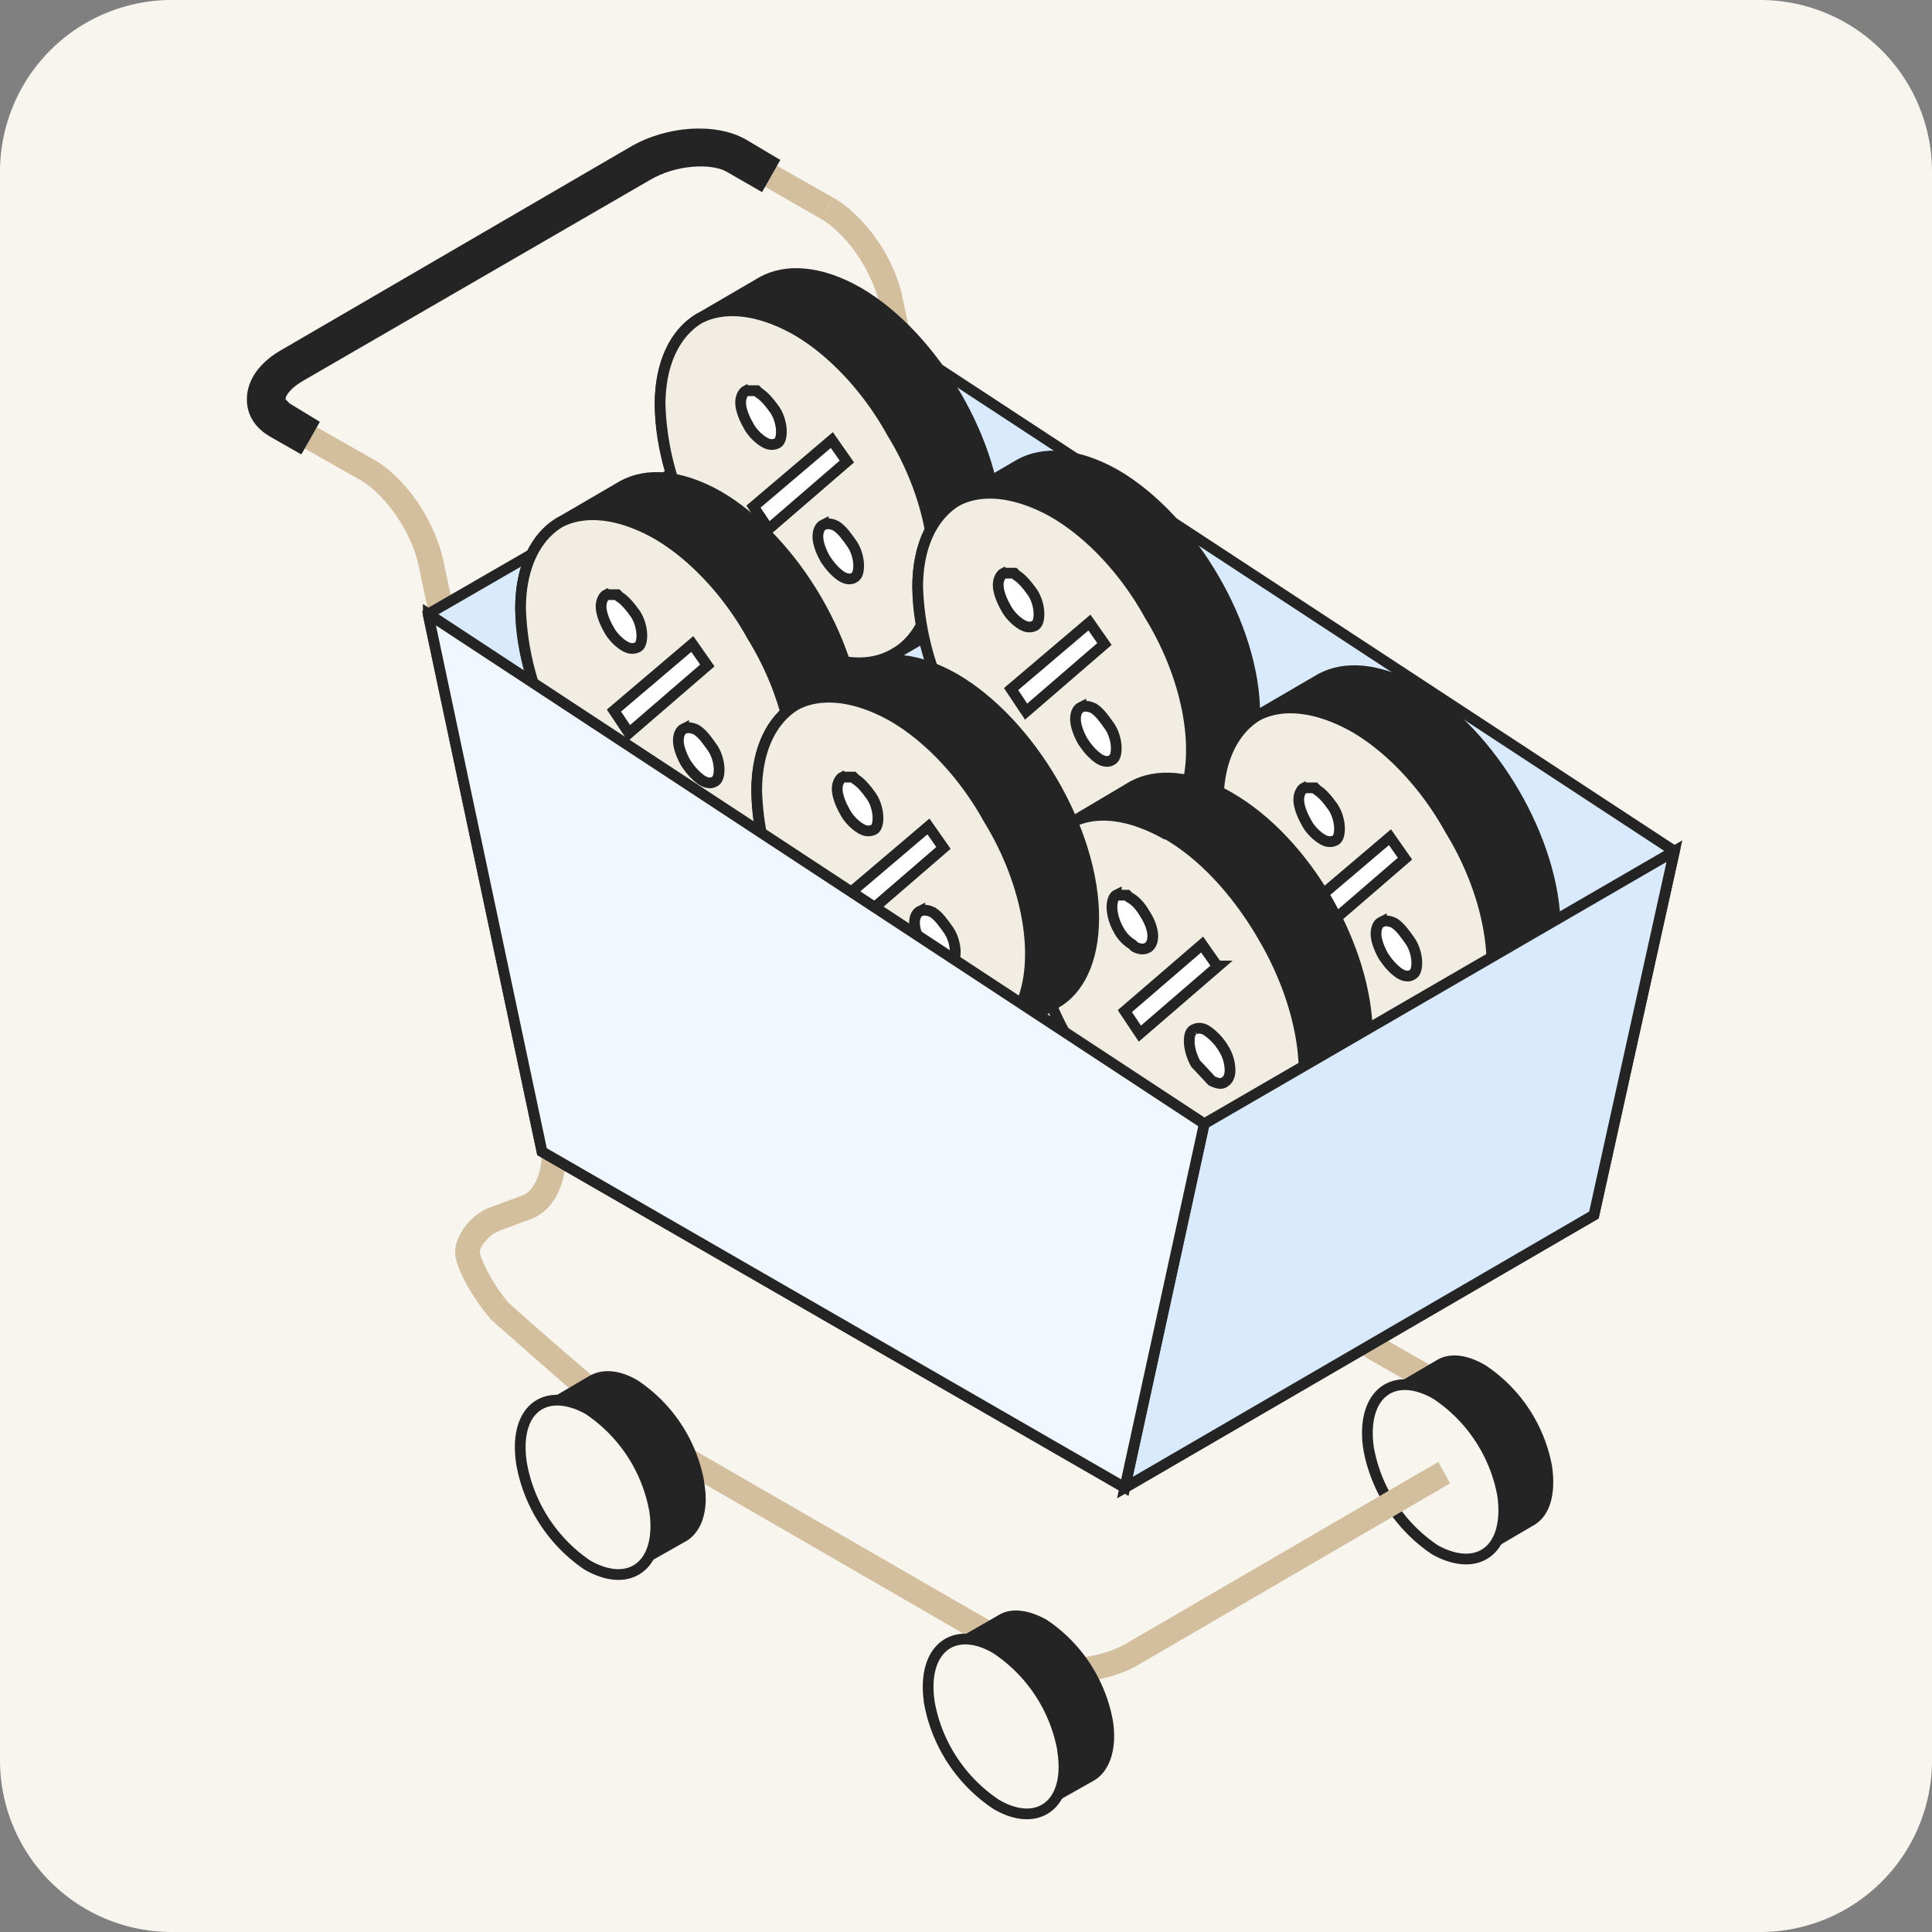<svg xmlns="http://www.w3.org/2000/svg" width="180" height="180" fill="none"><rect width="100%" height="100%" fill="#808080" stroke="none"/><style><![CDATA[.B{fill:#242424}.C{stroke:#242424}.D{fill:#f2ede2}.E{fill:#fff}.F{fill:#f8f5ef}]]></style><path d="M0 16A16 16 0 0 1 16 0h148a16 16 0 0 1 16 16v148a16 16 0 0 1-16 16H16a16 16 0 0 1-16-16V16Z" class="F"/><g fill="#d3bf9e"><path d="m136 131.5-33.2-19.1c-2-1.2-5.4-4-7.3-6.1l-7-7.8c-1.8-2-3.2-4.9-3.2-6.3 0-1.6 1.6-3.6 3.5-4.3l2.7-.9c1.2-.4 2.2-2.8 1.6-5.6L81.9 28.2c-.7-3-3-6.4-5.4-7.8l1.1-2c3 1.7 5.8 5.7 6.5 9.4l11.2 53c.9 4-.5 7.5-3 8.4l-2.8 1c-1.2.3-2 1.5-2 2 0 .6 1.1 2.9 2.8 4.7l7 7.8c1.6 2 4.8 4.6 6.7 5.7l33.1 19-1.1 2Z"/><path d="m72.3 15.3-1.2 2 5.4 3.1 1.1-2-5.3-3Z"/></g><path d="M144.6 136.6a14.4 14.4 0 0 0-6.2-9.4c-1.7-1-3.3-1.2-4.5-.5l-4.6 2.7c-1.4.8-2.2 2.8-1.8 5.6a14.5 14.5 0 0 0 6.2 9.4c1.9 1 3.5 1 4.7.3l-.1.1 4.6-2.7c1.4-.8 2.1-2.7 1.7-5.5Z" class="B"/><path d="M140 139.3a14.4 14.4 0 0 0-6.2-9.4c-4-2.3-7 0-6.3 5a14.5 14.5 0 0 0 6.2 9.5c4 2.2 7 0 6.3-5.1Z" class="C F"/><g fill="#d3bf9e"><path d="M93.4 154.3 60 135c-2-1.1-13-11-14.2-12-1.9-2.2-3.4-5-3.4-6.3 0-1.7 1.6-3.7 3.5-4.3l2.7-1c1.3-.4 2.3-2.8 1.7-5.6L39 52.7c-.6-3-3-6.5-5.3-7.9l-6-3.4 1.1-2 6 3.4c3 1.7 5.7 5.7 6.5 9.4l11.2 53.1c.8 3.9-.5 7.4-3.1 8.3l-2.7 1c-1.2.4-2 1.6-2 2 0 .5 1 2.8 2.7 4.8 4.7 4.2 12.4 10.8 13.8 11.7l33.3 19.2-1.1 2Z"/><path d="M100 156.7c-1.5 0-2.8-.3-3.9-.9l-2.7-1.5 1.1-2 2.8 1.6c1.7 1 5.1.6 7.5-.7l29.2-17 1.1 2-29.2 17c-1.8 1-4 1.5-6 1.5Z"/></g><path d="m28 42.3-2.8-1.6c-1.4-.8-2.2-2-2.2-3.5 0-1.8 1.2-3.5 3.4-4.7l32.3-18.8c3.4-2 8-2.3 10.8-.7l3.2 1.9-1.7 3-3.3-1.9c-1.4-.8-4.7-.7-7.2.8L28.2 35.5c-1.2.7-1.6 1.4-1.6 1.7l.4.4 2.8 1.7-1.7 3Z" class="B"/><path fill="#d8eafb" d="M83.7 31.9 39.9 57.2l10.6 50.1 54.3 31.3 43.7-25.4 7.5-33.9-72.3-47.4Z" class="C"/><use href="#B" class="B"/><g class="C"><use href="#C" class="D"/><path d="M76.7 48.9c.2-.1.6-.2 1.2.1.6.4 1 1 1.5 1.7.4.6.6 1.4.6 2 0 .7-.2 1-.4 1.1-.3.2-.7.2-1.2-.1-.6-.4-1.1-1-1.5-1.6-.4-.7-.7-1.5-.7-2.1 0-.7.3-1 .5-1.1ZM69.5 36.4h1l.2.2c.5.3 1 .9 1.5 1.6.4.6.6 1.4.6 2 0 .7-.2 1-.4 1.1-.2.1-.6.2-1 0l-.2-.1-.3-.2c-.4-.3-.9-.8-1.2-1.4-.4-.7-.7-1.5-.7-2.1 0-.6.3-1 .5-1.1ZM78.9 43l-7.3 6.3-1.4-2.1 7.3-6.2 1.4 2Z" class="E"/></g><use href="#B" x="-13" y="19" class="B"/><g class="C"><use href="#C" x="-13" y="19" class="D"/><path d="M63.7 67.9c.2-.1.6-.2 1.2.1.6.4 1 1 1.5 1.7.4.6.6 1.4.6 2 0 .7-.2 1-.4 1.1-.3.2-.7.2-1.2-.1-.6-.4-1.1-1-1.5-1.6-.4-.7-.7-1.5-.7-2.1 0-.7.3-1 .5-1.1ZM56.5 55.4h1l.2.2c.5.3 1 .9 1.5 1.6.4.6.6 1.4.6 2 0 .7-.2 1-.4 1.1-.2.1-.6.2-1 0l-.2-.1-.3-.2c-.4-.3-.9-.8-1.2-1.4-.4-.7-.7-1.5-.7-2.1 0-.6.3-1 .5-1.1ZM65.9 62l-7.3 6.3-1.4-2.1 7.3-6.2 1.4 2Z" class="E"/></g><use href="#B" x="24" y="17" class="B"/><g class="C"><use href="#C" x="24" y="17" class="D"/><path d="M100.7 65.9c.2-.1.6-.2 1.2.1.6.4 1 1 1.5 1.7.4.6.6 1.4.6 2 0 .7-.2 1-.4 1.1-.3.2-.7.2-1.2-.1-.6-.4-1.1-1-1.5-1.6-.4-.7-.7-1.5-.7-2.1 0-.7.3-1 .5-1.1ZM93.5 53.4h1l.2.2c.5.3 1 .9 1.5 1.6.4.6.6 1.4.6 2 0 .7-.2 1-.4 1.1-.2.1-.6.2-1 0l-.2-.1-.3-.2c-.4-.3-.9-.8-1.2-1.4-.4-.7-.7-1.5-.7-2.1 0-.6.3-1 .5-1.1ZM102.9 60l-7.3 6.3-1.4-2.1 7.3-6.2 1.4 2Z" class="E"/></g><use href="#B" x="52" y="37" class="B"/><g class="C"><use href="#C" x="52" y="37" class="D"/><path d="M128.7 85.9c.2-.1.6-.2 1.2.1.6.4 1 1 1.5 1.7.4.6.6 1.4.6 2 0 .7-.2 1-.4 1.1-.3.2-.7.2-1.2-.1-.6-.4-1.1-1-1.5-1.6-.4-.7-.7-1.5-.7-2.1 0-.7.3-1 .5-1.1ZM121.5 73.4h1l.2.2c.5.3 1 .9 1.5 1.6.4.6.6 1.4.6 2 0 .7-.2 1-.4 1.1-.2.1-.6.2-1 0l-.2-.1-.3-.2c-.4-.3-.9-.8-1.2-1.4-.4-.7-.7-1.5-.7-2.1 0-.6.3-1 .5-1.1ZM130.9 80l-7.3 6.3-1.4-2.1 7.3-6.2 1.4 2Z" class="E"/></g><path d="M114.7 73.8c-3.6-2.1-7-2.3-9.4-1l-5.9 3.5c-2.3 1.4-3.8 4.3-3.8 8.4 0 8.4 5.8 18.6 13.1 22.8 3.7 2 7 2.3 9.5.9l5.9-3.5c2.4-1.3 3.8-4.2 3.8-8.4 0-8.3-5.8-18.5-13.2-22.7Z" class="B"/><g class="C"><path d="M99.7 76.7c2.2-1.2 5.3-1 8.9 1h.1c3.5 2 6.7 5.6 9 9.6 2.3 3.9 3.7 8.3 3.8 12.2v.4c0 4-1.4 6.8-3.6 8-2.2 1.3-5.3 1.2-9-.9-3.5-2-6.7-5.5-9-9.6A26 26 0 0 1 96 84.7c0-4 1.4-6.7 3.6-8Z" class="D"/><path d="M111.3 95.9c.2-.1.6-.2 1.1.1.6.4 1.2 1 1.6 1.7a3.86 3.86 0 0 1 .6 2c0 .7-.3 1-.5 1.1-.2.2-.6.2-1.2-.1l-1.5-1.6c-.4-.7-.6-1.5-.6-2.1 0-.7.2-1 .5-1.1zM104 83.4h1l.2.2c.6.3 1.1.9 1.5 1.6.4.6.7 1.4.7 2 0 .7-.3 1-.5 1.1s-.5.2-1 0l-.2-.1-.2-.2c-.5-.3-1-.8-1.3-1.4-.4-.7-.6-1.5-.6-2.1s.2-1 .4-1.1zm9.5 6.6l-7.3 6.3-1.4-2.1L112 88l1.4 2z" class="E"/></g><use href="#B" x="9" y="36" class="B"/><g class="C"><use href="#C" x="9" y="36" class="D"/><path d="M85.7 84.9c.2-.1.6-.2 1.2.1.6.4 1 1 1.5 1.7.4.6.6 1.4.6 2 0 .7-.2 1-.4 1.1-.3.2-.7.2-1.2-.1-.6-.4-1.1-1-1.5-1.6-.4-.7-.7-1.5-.7-2.1 0-.7.3-1 .5-1.1ZM78.5 72.4h1l.2.2c.5.3 1 .9 1.5 1.6.4.6.6 1.4.6 2 0 .7-.2 1-.4 1.1-.2.1-.6.2-1 0l-.2-.1-.3-.2c-.4-.3-.9-.8-1.2-1.4-.4-.7-.7-1.5-.7-2.1 0-.6.3-1 .5-1.1ZM87.9 79l-7.3 6.3-1.4-2.1 7.3-6.2 1.4 2Z" class="E"/><path fill="#d8eafb" d="M112.2 104.7 156 79.3l-7.5 33.9-43.7 25.4 7.4-34Z"/><path fill="#f0f7fe" d="m39.9 57.2 72.3 47.5-7.4 33.9-54.3-31.3-10.6-50Z"/></g><path d="M65.6 138a14.4 14.4 0 0 0-6.2-9.4c-1.7-1-3.3-1.1-4.5-.4l-4.6 2.7c-1.4.8-2.2 2.7-1.8 5.5a14.5 14.5 0 0 0 6.2 9.4c1.9 1.1 3.5 1.1 4.7.4h-.1l4.6-2.6c1.4-.8 2.2-2.8 1.7-5.5Z" class="B"/><path d="M61 140.8a14.4 14.4 0 0 0-6.2-9.5c-4-2.2-7 0-6.2 5.1a14.5 14.5 0 0 0 6.1 9.4c4 2.3 7 0 6.3-5Z" class="C F"/><path d="M103.7 160.4a14.4 14.4 0 0 0-6.2-9.5c-1.8-1-3.4-1.1-4.5-.4l-4.7 2.7c-1.4.7-2.1 2.7-1.7 5.5a14.5 14.5 0 0 0 6.2 9.4c1.8 1 3.5 1.1 4.6.4h-.1l4.6-2.6c1.4-.8 2.2-2.8 1.8-5.5Z" class="B"/><path d="M99 163a14.4 14.4 0 0 0-6.2-9.4c-3.9-2.3-7 0-6.2 5.1a14.5 14.5 0 0 0 6.2 9.4c3.9 2.3 7 0 6.2-5Z" class="C F"/><defs ><path id="B" d="M80.2 26.8c-3.7-2.1-7-2.3-9.4-1l-6 3.5c-2.3 1.4-3.8 4.3-3.8 8.4 0 8.4 5.9 18.6 13.2 22.7 3.7 2.2 7 2.4 9.4 1l6-3.5c2.3-1.3 3.8-4.2 3.8-8.4 0-8.3-6-18.5-13.2-22.7Z"/><path id="C" d="M65.1 29.7c2.2-1.2 5.4-1 9 1 3.5 2 6.8 5.6 9 9.6 2.4 3.9 3.8 8.3 3.9 12.2v.4c0 4-1.5 6.8-3.7 8-2.2 1.3-5.3 1.2-8.9-.9-3.5-2-6.8-5.5-9.1-9.6a26 26 0 0 1-3.8-12.7c0-4 1.5-6.7 3.6-8Z"/></defs></svg>
